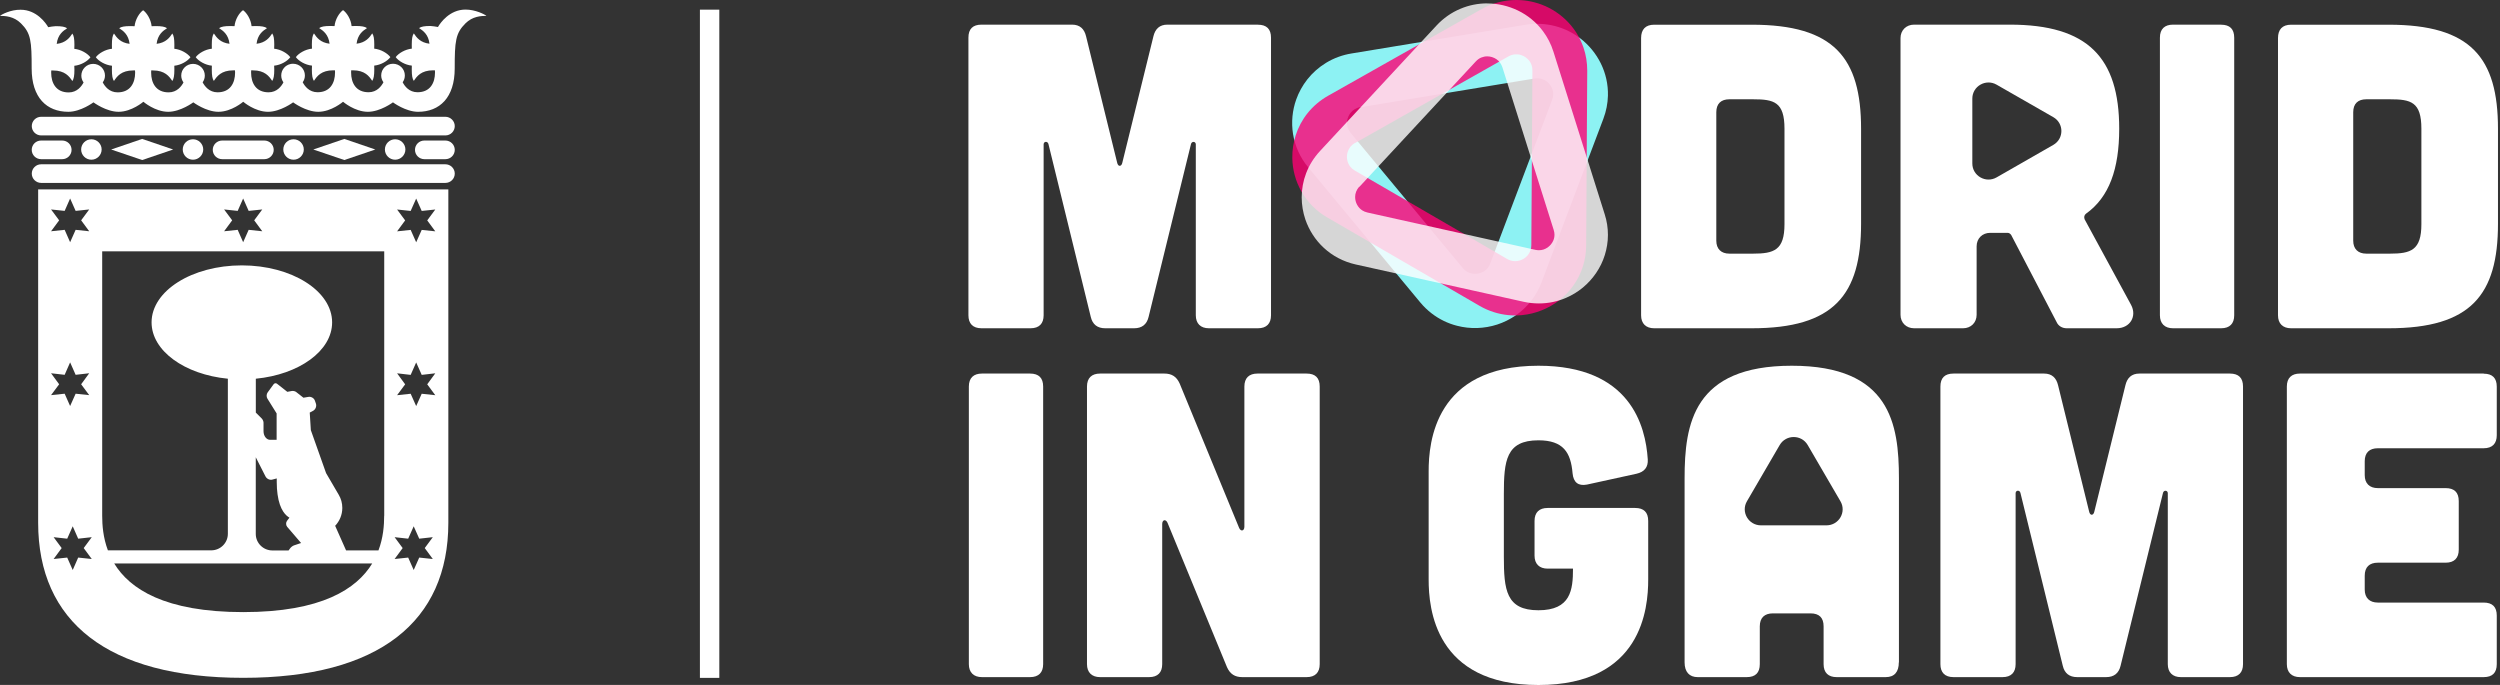 <svg width="146" height="40" viewBox="0 0 146 40" fill="none"
  xmlns="http://www.w3.org/2000/svg">
  <rect x="0" y="0" width="146" height="40" fill="#333333" stroke="none"/>
  <g clip-path="url(#clip0_291_14567)">
    <path d="M42.008 0.564H40.875V39.588H42.008V0.564Z" fill="white"/>
    <path d="M26.009 6.82H2.405C2.1 6.82 1.856 7.063 1.856 7.365C1.856 7.667 2.104 7.909 2.405 7.909H26.009C26.314 7.909 26.558 7.663 26.558 7.365C26.558 7.066 26.31 6.82 26.009 6.82Z" fill="white"/>
    <path d="M26.009 9.594H2.405C2.1 9.594 1.856 9.836 1.856 10.138C1.856 10.44 2.104 10.682 2.405 10.682H26.009C26.314 10.682 26.558 10.44 26.558 10.138C26.558 9.836 26.31 9.594 26.009 9.594Z" fill="white"/>
    <path d="M2.402 9.296H3.631C3.935 9.296 4.18 9.053 4.18 8.751C4.18 8.449 3.935 8.207 3.631 8.207H2.402C2.097 8.207 1.853 8.449 1.853 8.751C1.853 9.053 2.1 9.296 2.402 9.296Z" fill="white"/>
    <path d="M26.009 8.207H24.784C24.479 8.207 24.235 8.449 24.235 8.751C24.235 9.053 24.483 9.296 24.784 9.296H26.009C26.314 9.296 26.558 9.053 26.558 8.751C26.558 8.449 26.31 8.207 26.009 8.207Z" fill="white"/>
    <path d="M15.436 9.296C15.737 9.296 15.985 9.053 15.985 8.751C15.985 8.449 15.737 8.207 15.436 8.207H12.978C12.674 8.207 12.425 8.449 12.425 8.751C12.425 9.053 12.674 9.296 12.978 9.296H15.436Z" fill="white"/>
    <path d="M8.303 8.113L6.493 8.731L8.303 9.346L10.113 8.731L8.303 8.113Z" fill="white"/>
    <path d="M20.108 8.113L18.298 8.731L20.108 9.346L21.918 8.731L20.108 8.113Z" fill="white"/>
    <path d="M23.675 8.73C23.675 8.403 23.406 8.133 23.076 8.133C22.747 8.133 22.478 8.4 22.478 8.73C22.478 9.06 22.747 9.327 23.076 9.327C23.406 9.327 23.675 9.056 23.675 8.73Z" fill="white"/>
    <path d="M17.742 8.73C17.742 8.403 17.473 8.133 17.143 8.133C16.814 8.133 16.545 8.4 16.545 8.73C16.545 9.06 16.814 9.327 17.143 9.327C17.473 9.327 17.742 9.056 17.742 8.73Z" fill="white"/>
    <path d="M11.869 8.73C11.869 8.403 11.6 8.133 11.271 8.133C10.941 8.133 10.672 8.4 10.672 8.73C10.672 9.06 10.941 9.327 11.271 9.327C11.6 9.327 11.869 9.056 11.869 8.73Z" fill="white"/>
    <path d="M5.936 8.73C5.936 8.403 5.667 8.133 5.338 8.133C5.008 8.133 4.739 8.4 4.739 8.73C4.739 9.06 5.008 9.327 5.338 9.327C5.667 9.327 5.936 9.056 5.936 8.73Z" fill="white"/>
    <path d="M27.189 0.559C26.257 0.559 25.715 1.335 25.577 1.577C25.51 1.563 25.226 1.517 25.138 1.517C24.787 1.517 24.599 1.552 24.472 1.64C24.713 1.795 25.021 2.016 25.081 2.553C24.546 2.49 24.323 2.188 24.167 1.949C24.082 2.072 24.047 2.258 24.047 2.606C24.047 2.68 24.047 2.768 24.05 2.841C23.657 2.88 23.271 3.115 23.108 3.336C23.271 3.561 23.657 3.793 24.05 3.832C24.05 3.905 24.047 3.993 24.047 4.067C24.047 4.415 24.082 4.604 24.167 4.724C24.341 4.453 24.603 4.106 25.297 4.106H25.4C25.4 4.151 25.404 4.197 25.404 4.236C25.404 4.84 25.124 5.387 24.383 5.387C23.891 5.387 23.629 5.029 23.516 4.804C23.597 4.692 23.643 4.555 23.643 4.404C23.643 4.028 23.335 3.723 22.952 3.723C22.57 3.723 22.262 4.028 22.262 4.404C22.262 4.555 22.311 4.692 22.393 4.804C22.276 5.029 22.017 5.387 21.525 5.387C20.785 5.387 20.505 4.84 20.505 4.236C20.505 4.193 20.505 4.151 20.508 4.106H20.611C21.305 4.106 21.564 4.453 21.738 4.724C21.823 4.601 21.858 4.411 21.858 4.067C21.858 3.993 21.858 3.905 21.854 3.832C22.247 3.793 22.634 3.561 22.797 3.336C22.634 3.115 22.247 2.88 21.854 2.841C21.858 2.768 21.858 2.683 21.858 2.606C21.858 2.258 21.823 2.069 21.738 1.949C21.582 2.188 21.358 2.49 20.824 2.553C20.887 2.016 21.192 1.795 21.433 1.64C21.309 1.552 21.118 1.517 20.77 1.517C20.696 1.517 20.608 1.517 20.533 1.524C20.498 1.135 20.261 0.752 20.034 0.59C19.811 0.752 19.573 1.135 19.538 1.524C19.463 1.524 19.375 1.517 19.301 1.517C18.95 1.517 18.762 1.552 18.638 1.64C18.879 1.795 19.184 2.016 19.247 2.553C18.713 2.49 18.489 2.188 18.334 1.949C18.249 2.072 18.213 2.258 18.213 2.606C18.213 2.68 18.213 2.768 18.22 2.841C17.823 2.88 17.438 3.115 17.278 3.336C17.441 3.561 17.823 3.793 18.22 3.832C18.217 3.905 18.213 3.993 18.213 4.067C18.213 4.415 18.249 4.604 18.334 4.724C18.507 4.453 18.766 4.106 19.46 4.106H19.563C19.563 4.151 19.566 4.197 19.566 4.236C19.566 4.84 19.283 5.387 18.546 5.387C18.054 5.387 17.795 5.029 17.678 4.804C17.76 4.692 17.806 4.555 17.806 4.404C17.806 4.028 17.498 3.723 17.115 3.723C17.066 3.723 17.02 3.726 16.973 3.737C16.658 3.8 16.424 4.077 16.424 4.408C16.424 4.559 16.471 4.696 16.552 4.808C16.439 5.033 16.177 5.391 15.684 5.391C14.944 5.391 14.664 4.843 14.664 4.239C14.664 4.197 14.664 4.155 14.668 4.109H14.77C15.464 4.109 15.723 4.457 15.897 4.727C15.982 4.604 16.017 4.415 16.017 4.07C16.017 3.997 16.017 3.909 16.01 3.835C16.407 3.797 16.793 3.565 16.952 3.34C16.789 3.119 16.403 2.883 16.01 2.845C16.014 2.771 16.017 2.687 16.017 2.61C16.017 2.262 15.982 2.072 15.897 1.953C15.741 2.192 15.518 2.494 14.983 2.557C15.043 2.02 15.351 1.798 15.592 1.644C15.468 1.556 15.28 1.521 14.93 1.521C14.855 1.521 14.767 1.521 14.692 1.528C14.653 1.138 14.42 0.755 14.193 0.594C13.966 0.755 13.732 1.138 13.697 1.528C13.623 1.528 13.534 1.521 13.46 1.521C13.109 1.521 12.918 1.556 12.794 1.644C13.035 1.798 13.343 2.02 13.403 2.557C12.868 2.494 12.645 2.192 12.489 1.953C12.404 2.076 12.369 2.262 12.369 2.61C12.369 2.683 12.369 2.771 12.372 2.845C11.979 2.883 11.593 3.119 11.43 3.34C11.593 3.565 11.979 3.797 12.372 3.835C12.369 3.909 12.369 3.997 12.369 4.07C12.369 4.418 12.404 4.608 12.489 4.727C12.666 4.457 12.925 4.109 13.619 4.109H13.722C13.725 4.155 13.729 4.2 13.729 4.239C13.729 4.843 13.449 5.391 12.705 5.391C12.213 5.391 11.951 5.029 11.834 4.808C11.915 4.696 11.961 4.559 11.961 4.411C11.961 4.035 11.653 3.73 11.274 3.73C10.895 3.73 10.584 4.035 10.584 4.411C10.584 4.562 10.633 4.699 10.715 4.815C10.598 5.04 10.336 5.394 9.847 5.394C9.11 5.394 8.827 4.847 8.827 4.243C8.827 4.2 8.827 4.158 8.83 4.113H8.933C9.627 4.113 9.886 4.46 10.063 4.731C10.148 4.608 10.183 4.418 10.183 4.074C10.183 4 10.183 3.912 10.18 3.839C10.573 3.8 10.959 3.568 11.122 3.343C10.959 3.122 10.573 2.887 10.18 2.848C10.18 2.775 10.183 2.69 10.183 2.613C10.183 2.265 10.148 2.076 10.063 1.956C9.907 2.195 9.684 2.497 9.146 2.56C9.209 2.023 9.514 1.802 9.755 1.647C9.631 1.559 9.443 1.524 9.092 1.524C9.018 1.524 8.929 1.524 8.855 1.531C8.816 1.142 8.582 0.759 8.359 0.597C8.133 0.759 7.899 1.142 7.86 1.531C7.785 1.531 7.697 1.524 7.622 1.524C7.272 1.524 7.081 1.559 6.96 1.647C7.201 1.802 7.506 2.023 7.569 2.56C7.034 2.497 6.811 2.195 6.655 1.956C6.57 2.079 6.535 2.265 6.535 2.613C6.535 2.687 6.535 2.775 6.539 2.848C6.145 2.887 5.759 3.122 5.596 3.343C5.759 3.568 6.145 3.8 6.539 3.839C6.535 3.912 6.535 4 6.535 4.074C6.535 4.422 6.57 4.611 6.655 4.731C6.829 4.46 7.088 4.113 7.782 4.113H7.885C7.888 4.158 7.892 4.204 7.892 4.243C7.892 4.847 7.608 5.394 6.868 5.394C6.376 5.394 6.117 5.036 6 4.811C6.082 4.699 6.131 4.562 6.131 4.411C6.131 4.035 5.823 3.73 5.441 3.73C5.249 3.73 5.076 3.807 4.952 3.933C4.828 4.056 4.75 4.228 4.75 4.415C4.75 4.566 4.799 4.703 4.881 4.815C4.764 5.04 4.502 5.398 4.01 5.398C3.273 5.398 2.989 4.85 2.989 4.246C2.989 4.204 2.989 4.162 2.993 4.116H3.096C3.79 4.116 4.049 4.464 4.226 4.734C4.311 4.611 4.346 4.422 4.346 4.077C4.346 4.004 4.346 3.916 4.339 3.842C4.732 3.804 5.118 3.572 5.281 3.347C5.118 3.126 4.732 2.89 4.339 2.852C4.343 2.778 4.346 2.694 4.346 2.617C4.346 2.269 4.311 2.079 4.226 1.96C4.07 2.199 3.847 2.501 3.312 2.564C3.372 2.027 3.68 1.805 3.921 1.651C3.797 1.563 3.606 1.528 3.255 1.528C3.167 1.528 2.883 1.57 2.816 1.588C2.678 1.345 2.136 0.569 1.204 0.569C0.627 0.559 0.078 0.85 0 0.927C0.312 0.927 0.811 0.955 1.222 1.363C1.81 1.942 1.849 2.409 1.849 4C1.849 5.7 2.727 6.529 3.992 6.529C4.718 6.529 5.458 5.977 5.458 5.977C5.458 5.977 6.199 6.529 6.925 6.529C7.693 6.529 8.373 5.942 8.373 5.942C8.373 5.942 9.053 6.529 9.822 6.529C10.548 6.529 11.289 5.977 11.289 5.977C11.289 5.977 12.029 6.529 12.755 6.529C13.527 6.529 14.204 5.942 14.204 5.942C14.204 5.942 14.88 6.529 15.652 6.529C16.378 6.529 17.119 5.977 17.119 5.977C17.119 5.977 17.859 6.529 18.585 6.529C19.354 6.529 20.034 5.942 20.034 5.942C20.034 5.942 20.714 6.529 21.483 6.529C22.209 6.529 22.949 5.977 22.949 5.977C22.949 5.977 23.689 6.529 24.415 6.529C25.676 6.529 26.555 5.7 26.555 4C26.555 2.409 26.601 1.942 27.185 1.363C27.596 0.952 28.095 0.927 28.407 0.927C28.326 0.85 27.777 0.559 27.182 0.559" fill="white"/>
    <path d="M2.228 11.059V30.528C2.228 36.295 6.273 39.585 14.204 39.585C22.134 39.585 26.183 36.295 26.183 30.528V11.059H2.228ZM13.088 12.232L13.881 12.316L14.2 11.592L14.522 12.316L15.316 12.232L14.845 12.867L15.316 13.506L14.522 13.422L14.2 14.146L13.881 13.422L13.088 13.506L13.559 12.867L13.088 12.232ZM2.982 12.232L3.776 12.316L4.095 11.592L4.417 12.316L5.21 12.232L4.739 12.867L5.21 13.506L4.417 13.422L4.095 14.146L3.776 13.422L2.982 13.506L3.454 12.867L2.982 12.232ZM2.982 21.798L3.776 21.889L4.095 21.162L4.417 21.889L5.21 21.798L4.739 22.441L5.21 23.076L4.417 22.992L4.095 23.712L3.776 22.992L2.982 23.076L3.454 22.441L2.982 21.798ZM5.359 32.646L4.566 32.562L4.247 33.289L3.925 32.562L3.131 32.646L3.602 32.007L3.131 31.371L3.925 31.459L4.247 30.735L4.566 31.459L5.359 31.371L4.888 32.007L5.359 32.646ZM14.204 35.747C9.624 35.747 7.573 34.391 6.67 32.906H21.738C20.831 34.391 18.784 35.747 14.2 35.747M16.772 30.767L17.583 31.712L17.165 31.852C17.09 31.88 16.991 31.954 16.945 32.021L16.853 32.147H15.911C15.373 32.147 14.937 31.715 14.937 31.181V26.704L15.504 27.821C15.578 27.965 15.752 28.049 15.897 28.01L16.162 27.94V28.161C16.162 28.428 16.18 28.663 16.208 28.867C16.336 29.819 16.722 30.131 16.903 30.23L16.758 30.423C16.687 30.521 16.694 30.676 16.772 30.767ZM22.435 30.124C22.435 30.679 22.382 31.403 22.102 32.144H20.211L19.573 30.707C19.832 30.433 19.991 30.065 19.991 29.661C19.991 29.383 19.917 29.12 19.782 28.895L19.042 27.628L18.153 25.12L18.089 24.095L18.288 23.989C18.429 23.912 18.5 23.726 18.451 23.575L18.39 23.399C18.341 23.248 18.167 23.15 18.011 23.178L17.721 23.227L17.296 22.893C17.232 22.844 17.119 22.82 17.041 22.834L16.779 22.883L16.18 22.412C16.116 22.36 16.028 22.374 15.978 22.441L15.628 22.922C15.557 23.02 15.553 23.181 15.617 23.28L16.155 24.144V25.686H15.773C15.564 25.686 15.39 25.464 15.39 25.183V24.688C15.39 24.607 15.344 24.498 15.287 24.442L14.94 24.095V22.117C17.462 21.872 19.396 20.495 19.396 18.827C19.396 16.99 17.034 15.498 14.122 15.498C11.211 15.498 8.852 16.99 8.852 18.827C8.852 20.491 10.786 21.872 13.307 22.117V31.174C13.307 31.708 12.872 32.14 12.334 32.14H6.301C6.022 31.399 5.968 30.672 5.968 30.121V14.679H22.439V30.124H22.435ZM25.276 32.646L24.483 32.562L24.16 33.289L23.838 32.562L23.045 32.646L23.516 32.007L23.045 31.371L23.838 31.459L24.16 30.735L24.483 31.459L25.276 31.371L24.805 32.007L25.276 32.646ZM25.421 23.08L24.628 22.995L24.305 23.715L23.983 22.995L23.19 23.08L23.661 22.444L23.19 21.801L23.983 21.893L24.305 21.166L24.628 21.893L25.421 21.801L24.95 22.444L25.421 23.08ZM25.421 13.51L24.628 13.426L24.305 14.149L23.983 13.426L23.19 13.51L23.661 12.871L23.19 12.235L23.983 12.319L24.305 11.596L24.628 12.319L25.421 12.235L24.95 12.871L25.421 13.51Z" fill="white"/>
    <path d="M73.465 1.439H68.177C67.717 1.439 67.462 1.692 67.359 2.124L65.545 9.496C65.496 9.748 65.29 9.748 65.241 9.496L63.427 2.124C63.325 1.692 63.069 1.439 62.609 1.439H57.321C56.811 1.439 56.556 1.692 56.556 2.198V18.412C56.556 18.893 56.811 19.171 57.321 19.171H60.183C60.693 19.171 60.948 18.893 60.948 18.412V8.432C60.948 8.252 61.178 8.228 61.228 8.407L63.703 18.514C63.806 18.946 64.086 19.171 64.546 19.171H66.233C66.693 19.171 66.973 18.942 67.076 18.514L69.555 8.407C69.605 8.231 69.835 8.256 69.835 8.432V18.412C69.835 18.893 70.115 19.171 70.6 19.171H73.462C73.972 19.171 74.227 18.893 74.227 18.412V2.202C74.227 1.696 73.972 1.443 73.462 1.443" fill="white"/>
    <path d="M100.232 6.557C100.232 6.051 100.512 5.798 100.998 5.798H102.375C103.601 5.798 104.214 5.949 104.214 7.519V13.092C104.214 14.613 103.601 14.813 102.375 14.813H100.998C100.512 14.813 100.232 14.536 100.232 14.054V6.557ZM96.605 19.171H102.301C107.104 19.171 108.687 17.222 108.687 13.068V7.522C108.687 3.368 107.104 1.443 102.301 1.443H96.605C96.095 1.443 95.84 1.721 95.84 2.227V18.413C95.84 18.894 96.12 19.171 96.605 19.171Z" fill="white"/>
    <path d="M115.184 5.756C115.184 5.036 115.97 4.583 116.6 4.944L119.912 6.841C120.543 7.202 120.543 8.101 119.912 8.463L116.6 10.36C115.97 10.721 115.184 10.268 115.184 9.548V5.759V5.756ZM111.78 19.171H114.642C115.102 19.171 115.435 18.841 115.435 18.384V14.384C115.435 13.928 115.768 13.598 116.225 13.598H117.249C117.326 13.598 117.401 13.647 117.454 13.724L120.11 18.816C120.213 19.044 120.443 19.171 120.698 19.171H123.61C124.403 19.171 124.811 18.461 124.453 17.801L121.743 12.811C121.694 12.684 121.719 12.558 121.821 12.481C123.174 11.518 123.762 9.871 123.762 7.518C123.762 3.364 121.924 1.439 117.376 1.439H111.783C111.323 1.439 110.99 1.77 110.99 2.223V18.384C110.99 18.841 111.323 19.171 111.783 19.171" fill="white"/>
    <path d="M129.713 1.439H126.904C126.419 1.439 126.139 1.692 126.139 2.198V18.412C126.139 18.893 126.419 19.171 126.904 19.171H129.713C130.223 19.171 130.478 18.893 130.478 18.412V2.202C130.478 1.696 130.223 1.443 129.713 1.443" fill="white"/>
    <path d="M137.428 6.557C137.428 6.051 137.707 5.798 138.193 5.798H139.57C140.796 5.798 141.409 5.949 141.409 7.519V13.092C141.409 14.613 140.796 14.813 139.57 14.813H138.193C137.707 14.813 137.428 14.536 137.428 14.054V6.557ZM133.8 19.171H139.496C144.299 19.171 145.882 17.222 145.882 13.068V7.522C145.882 3.368 144.299 1.443 139.496 1.443H133.8C133.29 1.443 133.035 1.721 133.035 2.227V18.413C133.035 18.894 133.315 19.171 133.8 19.171Z" fill="white"/>
    <path d="M60.154 21.816H57.346C56.86 21.816 56.581 22.069 56.581 22.575V38.786C56.581 39.267 56.86 39.544 57.346 39.544H60.154C60.664 39.544 60.92 39.267 60.92 38.786V22.575C60.92 22.069 60.664 21.816 60.154 21.816Z" fill="white"/>
    <path d="M76.299 21.816H73.437C72.952 21.816 72.672 22.069 72.672 22.575V30.758C72.672 31.01 72.467 31.06 72.367 30.835L68.893 22.399C68.712 21.995 68.432 21.816 68 21.816H64.246C63.76 21.816 63.48 22.069 63.48 22.575V38.786C63.48 39.267 63.76 39.544 64.246 39.544H67.108C67.618 39.544 67.873 39.267 67.873 38.786V30.603C67.873 30.35 68.078 30.301 68.181 30.526L71.656 38.961C71.836 39.365 72.116 39.544 72.552 39.544H76.306C76.816 39.544 77.071 39.267 77.071 38.786V22.575C77.071 22.069 76.816 21.816 76.306 21.816" fill="white"/>
    <path d="M96.255 33.844V30.424C96.255 29.918 96 29.665 95.49 29.665H90.382C89.897 29.665 89.617 29.918 89.617 30.424V32.45C89.617 32.931 89.897 33.208 90.382 33.208H91.863C91.863 34.448 91.735 35.639 89.844 35.639C87.952 35.639 87.825 34.448 87.825 32.499V28.854C87.825 26.905 87.952 25.714 89.844 25.714C91.299 25.714 91.735 26.424 91.838 27.639C91.888 28.172 92.171 28.397 92.681 28.299L95.568 27.667C96.028 27.565 96.258 27.287 96.23 26.831C96.103 24.857 95.206 21.359 89.844 21.359C83.79 21.359 83.433 25.844 83.433 27.516V33.847C83.433 35.519 83.79 40.004 89.844 40.004C95.897 40.004 96.255 35.519 96.255 33.847" fill="white"/>
    <path d="M106.661 30.68H102.84C102.113 30.68 101.657 29.9 102.021 29.275L103.934 25.991C104.299 25.366 105.206 25.366 105.57 25.991L107.483 29.275C107.848 29.9 107.391 30.68 106.665 30.68M110.898 38.683V27.944C110.898 24.752 110.388 21.359 104.639 21.359C98.89 21.359 98.38 24.752 98.38 27.944V38.683C98.38 39.242 98.66 39.544 99.145 39.544H102.007C102.517 39.544 102.772 39.291 102.772 38.785V36.58C102.772 36.074 103.052 35.821 103.537 35.821H105.733C106.243 35.821 106.498 36.074 106.498 36.58V38.785C106.498 39.291 106.778 39.544 107.264 39.544H110.126C110.636 39.544 110.891 39.238 110.891 38.683" fill="white"/>
    <path d="M130.23 21.816H124.942C124.481 21.816 124.226 22.069 124.124 22.501L122.31 29.873C122.26 30.125 122.055 30.125 122.005 29.873L120.192 22.501C120.089 22.069 119.834 21.816 119.374 21.816H114.085C113.575 21.816 113.32 22.069 113.32 22.575V38.786C113.32 39.267 113.575 39.544 114.085 39.544H116.947C117.457 39.544 117.712 39.267 117.712 38.786V28.805C117.712 28.626 117.943 28.601 117.992 28.78L120.468 38.888C120.571 39.319 120.851 39.544 121.311 39.544H122.997C123.458 39.544 123.737 39.316 123.84 38.888L126.32 28.78C126.369 28.605 126.599 28.629 126.599 28.805V38.786C126.599 39.267 126.879 39.544 127.364 39.544H130.226C130.737 39.544 130.992 39.267 130.992 38.786V22.575C130.992 22.069 130.737 21.816 130.226 21.816" fill="white"/>
    <path d="M145.046 21.816H134.318C133.832 21.816 133.552 22.069 133.552 22.575V38.786C133.552 39.267 133.832 39.544 134.318 39.544H145.046C145.556 39.544 145.811 39.291 145.811 38.786V35.948C145.811 35.442 145.556 35.19 145.046 35.19H138.866C138.38 35.19 138.1 34.912 138.1 34.431V33.62C138.1 33.114 138.38 32.861 138.866 32.861H142.826C143.336 32.861 143.591 32.584 143.591 32.103V29.265C143.591 28.759 143.336 28.506 142.826 28.506H138.866C138.38 28.506 138.1 28.229 138.1 27.748V26.937C138.1 26.431 138.38 26.178 138.866 26.178H145.046C145.556 26.178 145.811 25.901 145.811 25.42V22.582C145.811 22.076 145.556 21.823 145.046 21.823" fill="white"/>
    <path d="M79.451 6.262L89.607 4.587C89.759 4.562 89.886 4.573 90.007 4.601C90.124 4.633 90.237 4.685 90.336 4.763C90.492 4.882 90.612 5.058 90.669 5.237C90.698 5.328 90.712 5.423 90.708 5.518C90.708 5.616 90.687 5.714 90.644 5.83L87.031 15.386C86.993 15.488 86.943 15.572 86.89 15.642C86.815 15.737 86.723 15.814 86.617 15.871C86.458 15.958 86.266 16 86.082 15.99C85.99 15.983 85.902 15.965 85.817 15.934C85.732 15.902 85.654 15.86 85.579 15.804C85.526 15.762 85.473 15.713 85.423 15.649L78.885 7.769C78.803 7.667 78.75 7.572 78.715 7.477C78.665 7.333 78.655 7.179 78.679 7.021C78.708 6.866 78.775 6.715 78.871 6.592C78.938 6.504 79.019 6.434 79.115 6.375C79.211 6.318 79.317 6.276 79.455 6.252L79.193 4.685L79.455 6.252M92.302 2.252C91.874 1.922 91.374 1.669 90.825 1.525C90.276 1.381 89.681 1.349 89.082 1.447L78.927 3.123C78.392 3.21 77.893 3.397 77.457 3.66C77.022 3.923 76.646 4.257 76.345 4.64C76.065 4.998 75.846 5.395 75.697 5.816C75.474 6.448 75.403 7.14 75.513 7.828C75.57 8.173 75.669 8.513 75.817 8.843C75.966 9.174 76.165 9.49 76.405 9.781L82.944 17.662C83.142 17.901 83.365 18.115 83.606 18.301C84.056 18.648 84.563 18.891 85.087 19.024C85.87 19.228 86.684 19.196 87.435 18.954C87.811 18.831 88.172 18.655 88.508 18.427C88.841 18.199 89.146 17.915 89.408 17.584C89.663 17.261 89.872 16.893 90.025 16.492L93.637 6.936C93.804 6.494 93.892 6.037 93.903 5.591C93.921 4.921 93.769 4.274 93.489 3.706C93.209 3.137 92.802 2.638 92.299 2.248" fill="#8DF2F3"/>
    <path opacity="0.8" d="M79.144 8.348L88.087 3.298C88.222 3.221 88.346 3.189 88.466 3.175C88.587 3.165 88.711 3.175 88.831 3.214C89.019 3.274 89.192 3.397 89.309 3.548C89.369 3.625 89.412 3.706 89.444 3.8C89.476 3.892 89.493 3.994 89.493 4.116L89.43 14.322C89.43 14.431 89.412 14.526 89.384 14.61C89.345 14.726 89.288 14.828 89.21 14.919C89.093 15.056 88.927 15.161 88.75 15.214C88.661 15.239 88.573 15.252 88.48 15.252C88.392 15.252 88.303 15.239 88.211 15.21C88.147 15.189 88.08 15.161 88.009 15.119L79.126 9.964C79.013 9.897 78.931 9.827 78.867 9.746C78.768 9.627 78.704 9.486 78.676 9.332C78.648 9.177 78.658 9.012 78.708 8.864C78.743 8.759 78.793 8.664 78.86 8.577C78.931 8.492 79.016 8.415 79.136 8.345L78.347 6.965L79.136 8.345M89.809 0.194C89.291 0.029 88.735 -0.035 88.169 0.018C87.606 0.071 87.032 0.243 86.507 0.541L77.564 5.591C77.093 5.858 76.689 6.202 76.37 6.599C76.051 6.996 75.818 7.439 75.669 7.899C75.531 8.331 75.463 8.78 75.471 9.226C75.481 9.897 75.655 10.568 75.998 11.175C76.172 11.477 76.384 11.765 76.639 12.025C76.894 12.285 77.188 12.513 77.518 12.703L86.401 17.858C86.67 18.016 86.954 18.139 87.244 18.231C87.786 18.403 88.349 18.455 88.884 18.403C89.692 18.325 90.443 18.016 91.066 17.532C91.378 17.289 91.654 17.001 91.888 16.671C92.122 16.341 92.309 15.973 92.437 15.572C92.561 15.182 92.632 14.764 92.632 14.336L92.695 4.131C92.695 3.66 92.621 3.2 92.476 2.778C92.26 2.143 91.891 1.588 91.431 1.149C90.97 0.71 90.414 0.383 89.805 0.19" fill="#FF0074"/>
    <path opacity="0.8" d="M79.388 10.912L86.189 3.586C86.291 3.477 86.394 3.407 86.504 3.361C86.614 3.316 86.73 3.291 86.854 3.291C87.046 3.291 87.244 3.354 87.396 3.46C87.474 3.512 87.541 3.579 87.598 3.653C87.655 3.73 87.701 3.818 87.74 3.93L90.737 13.43C90.768 13.532 90.782 13.623 90.782 13.711C90.782 13.83 90.758 13.943 90.712 14.048C90.644 14.21 90.52 14.357 90.372 14.459C90.297 14.508 90.219 14.547 90.134 14.575C90.053 14.599 89.964 14.613 89.872 14.613C89.805 14.613 89.734 14.606 89.66 14.589L79.862 12.412C79.738 12.383 79.639 12.341 79.554 12.285C79.427 12.204 79.328 12.092 79.253 11.955C79.179 11.818 79.14 11.664 79.14 11.509C79.14 11.4 79.157 11.298 79.197 11.196C79.236 11.098 79.292 11 79.384 10.901M86.854 0.197C86.327 0.197 85.788 0.299 85.278 0.517C84.768 0.731 84.29 1.061 83.89 1.493L77.089 8.819C76.731 9.205 76.459 9.644 76.281 10.108C76.104 10.568 76.019 11.049 76.019 11.523C76.019 11.966 76.094 12.401 76.232 12.815C76.444 13.433 76.806 14.009 77.309 14.473C77.56 14.705 77.843 14.908 78.159 15.073C78.474 15.239 78.817 15.365 79.179 15.446L88.976 17.623C89.274 17.69 89.575 17.721 89.872 17.721C90.428 17.721 90.967 17.605 91.448 17.398C92.174 17.089 92.78 16.58 93.212 15.944C93.428 15.628 93.602 15.277 93.719 14.901C93.836 14.526 93.903 14.129 93.903 13.718C93.903 13.318 93.843 12.91 93.715 12.513L90.719 3.014C90.581 2.575 90.372 2.171 90.109 1.82C89.716 1.293 89.21 0.886 88.65 0.615C88.091 0.345 87.478 0.201 86.854 0.201" fill="white"/>
  </g>
  <defs>
    <clipPath id="clip0_291_14567">
      <rect width="145.882" height="40" fill="white"/>
    </clipPath>
  </defs>
</svg>
